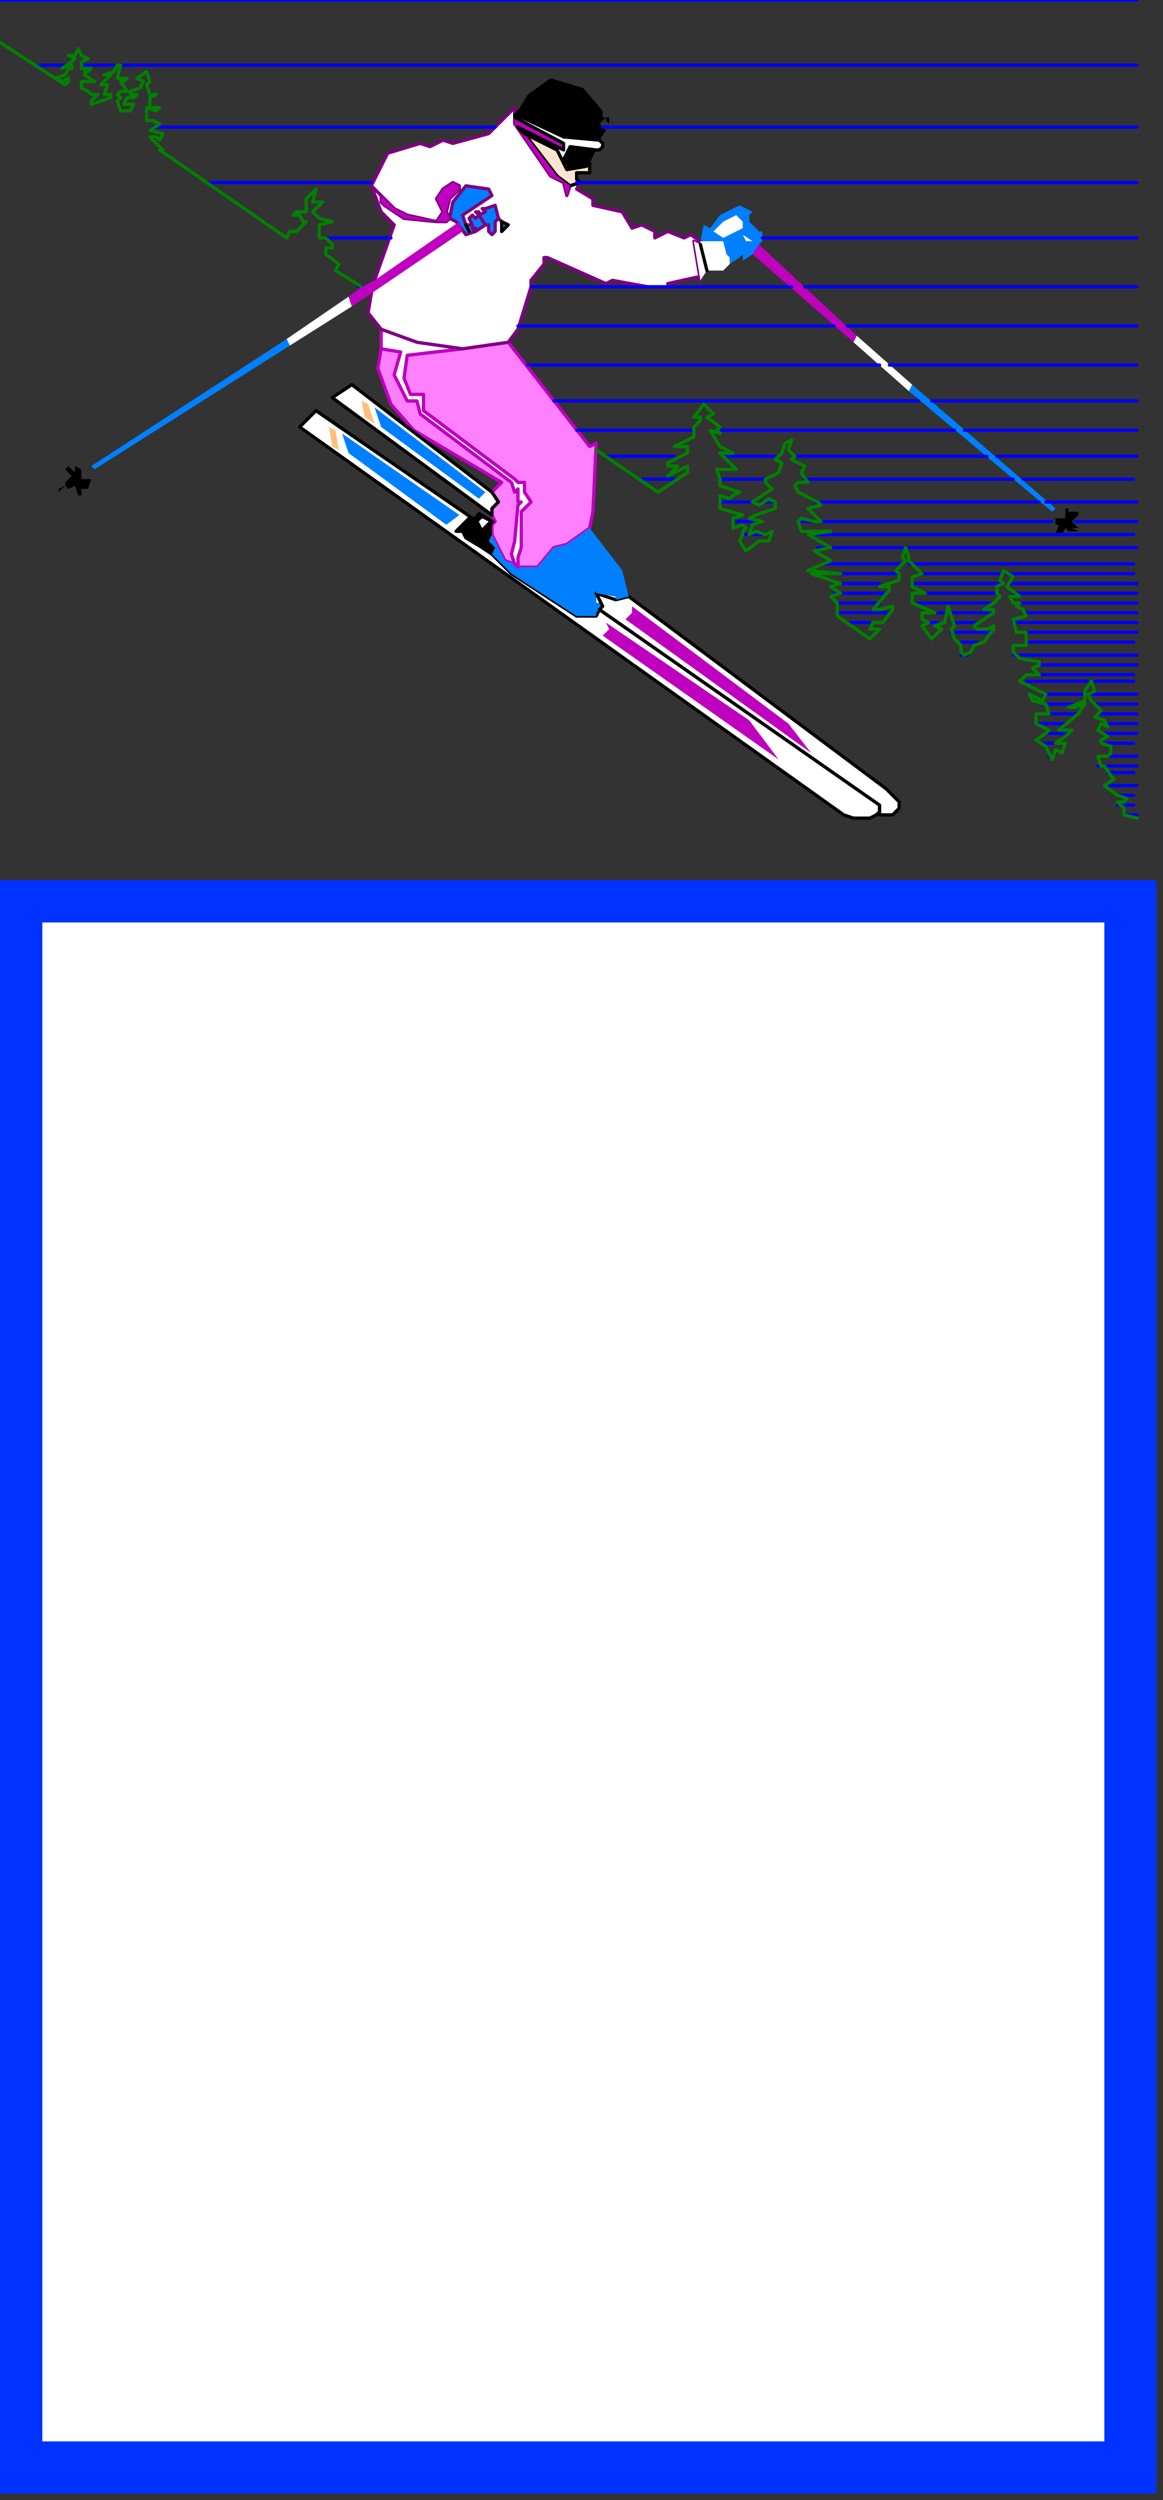 <?xml version="1.0" encoding="UTF-8" standalone="no"?>
<svg
   xmlns:dc="http://purl.org/dc/elements/1.1/"
   xmlns:cc="http://creativecommons.org/ns#"
   xmlns:rdf="http://www.w3.org/1999/02/22-rdf-syntax-ns#"
   xmlns:svg="http://www.w3.org/2000/svg"
   xmlns="http://www.w3.org/2000/svg"
   xmlns:sodipodi="http://sodipodi.sourceforge.net/DTD/sodipodi-0.dtd"
   xmlns:inkscape="http://www.inkscape.org/namespaces/inkscape"
   version="1.0"
   width="94.456mm"
   height="202.935mm"
   id="svg289"
   sodipodi:docname="BCKPC048.WMF">
  <rect width="100%" height="100%" fill="#333333" stroke="none"/>
  <sodipodi:namedview
     pagecolor="#ffffff"
     bordercolor="#666666"
     borderopacity="1"
     objecttolerance="10"
     gridtolerance="10"
     guidetolerance="10"
     inkscape:pageopacity="0"
     inkscape:pageshadow="2"
     inkscape:window-width="640"
     inkscape:window-height="480"
     id="namedview291" />
  <defs
     id="defs3">
    <pattern
       id="WMFhbasepattern"
       patternUnits="userSpaceOnUse"
       width="6"
       height="6"
       x="0"
       y="0" />
  </defs>
  <path
     style="fill:#0080ff;fill-rule:evenodd;fill-opacity:1;stroke:none;"
     d="  M 152,63   L 149,64   L 148,64   L 149,65   L 147,66   L 147,65   L 146,65   L 147,66   L 146,67   L 145,66   L 144,67   L 145,69   L 143,69   L 142,66   L 151,60   L 150,58   L 143,57   L 139,62   L 138,67   L 140,68   L 141,68   L 142,71   L 143,72   L 146,71   L 145,70   L 145,70   L 146,70   L 146,71   L 149,69   L 147,66   L 147,66   L 149,69   L 150,69   L 150,71   L 151,72   L 151,72   L 152,71   L 152,68   L 153,67   L 152,63  z "
     id="path5" />
  <path
     style="fill:#000000;fill-rule:evenodd;fill-opacity:1;stroke:none;"
     d="  M 21,143   L 23,145   L 23,143   L 25,144   L 25,147   L 28,147   L 27,150   L 25,150   L 25,152   L 24,152   L 23,149   L 21,150   L 20,149   L 18,151   L 18,150   L 20,149   L 20,148   L 22,146   L 20,144   L 21,143  z "
     id="path7" />
  <path
     style="fill:#ffffff;fill-rule:evenodd;fill-opacity:1;stroke:none;"
     d="  M 183,185   L 184,185   L 185,186   L 183,188   L 183,189   L 184,187   L 185,186   L 183,182   L 189,184   L 189,183   L 183,182   L 183,180   L 183,185  z "
     id="path9" />
  <path
     style="fill:#000000;fill-rule:evenodd;fill-opacity:1;stroke:none;"
     d="  M 140,163   L 141,163   L 142,163   L 143,165   L 148,168   L 144,163   L 144,159   L 140,163  z "
     id="path11" />
  <path
     style="fill:#ff80ff;fill-rule:evenodd;fill-opacity:1;stroke:#bf00bf;stroke-width:1px;stroke-linecap:round;stroke-linejoin:round;stroke-miterlimit:4;stroke-dasharray:none;stroke-opacity:1;"
     d="  M 142,107   L 125,109   L 124,116   L 126,121   L 130,121   L 130,126   L 158,147   L 159,148   L 161,148   L 161,151   L 163,154   L 160,157   L 160,168   L 159,171   L 159,174   L 165,174   L 170,168   L 174,167   L 181,162   L 182,157   L 183,136   L 181,137   L 156,105   L 142,107  z "
     id="path13" />
  <path
     style="fill:#000000;fill-rule:evenodd;fill-opacity:1;stroke:none;"
     d="  M 327,159   L 327,156   L 328,156   L 328,157   L 331,157   L 331,158   L 329,160   L 331,162   L 329,162   L 331,163   L 331,163   L 329,163   L 328,163   L 327,162   L 326,164   L 324,164   L 325,161   L 324,161   L 324,159   L 327,159  z "
     id="path15" />
  <path
     style="fill:#0080ff;fill-rule:evenodd;fill-opacity:1;stroke:none;"
     d="  M 29,144   L 89,106   L 88,104   L 28,143   L 29,144  z "
     id="path17" />
  <path
     style="fill:#0080ff;fill-rule:evenodd;fill-opacity:1;stroke:none;"
     d="  M 280,118   L 279,120   L 323,157   L 324,156   L 280,118  z "
     id="path19" />
  <path
     style="fill:#0080ff;fill-rule:evenodd;fill-opacity:1;stroke:none;"
     d="  M 215,74   L 216,69   L 218,70   L 221,66   L 227,63   L 231,65   L 230,66   L 230,68   L 228,68   L 226,66   L 222,68   L 219,71   L 222,73   L 228,70   L 228,68   L 230,68   L 233,71   L 234,71   L 234,74   L 234,74   L 233,75   L 231,74   L 231,74   L 228,72   L 229,74   L 231,74   L 233,75   L 231,78   L 228,80   L 228,80   L 228,78   L 228,78   L 227,79   L 224,81   L 224,79   L 223,78   L 222,74   L 215,74  z "
     id="path21" />
  <path
     style="fill:#000000;fill-rule:evenodd;fill-opacity:1;stroke:none;"
     d="  M 158,35   L 173,42   L 184,43   L 186,40   L 184,38   L 186,36   L 186,37   L 186,37   L 187,38   L 187,36   L 185,36   L 185,32   L 185,32   L 185,34   L 179,27   L 169,24   L 162,29   L 159,34   L 158,33   L 158,35  z "
     id="path23" />
  <path
     style="fill:#bf00bf;fill-rule:evenodd;fill-opacity:1;stroke:none;"
     d="  M 173,46   L 173,44   L 158,36   L 159,38   L 159,39   L 173,46  z "
     id="path25" />
  <path
     style="fill:#ff80ff;fill-rule:evenodd;fill-opacity:1;stroke:#bf00bf;stroke-width:1px;stroke-linecap:round;stroke-linejoin:round;stroke-miterlimit:4;stroke-dasharray:none;stroke-opacity:1;"
     d="  M 117,107   L 116,113   L 120,124   L 127,132   L 154,148   L 151,151   L 153,154   L 151,156   L 151,158   L 152,160   L 151,161   L 151,164   L 155,172   L 158,173   L 157,170   L 158,166   L 159,155   L 160,154   L 159,154   L 159,150   L 158,151   L 157,148   L 129,127   L 128,123   L 125,123   L 121,115   L 123,108   L 117,107  z "
     id="path27" />
  <path
     style="fill:#ffffff;fill-rule:evenodd;fill-opacity:1;stroke:#000000;stroke-width:1px;stroke-linecap:round;stroke-linejoin:round;stroke-miterlimit:4;stroke-dasharray:none;stroke-opacity:1;"
     d="  M 151,151   L 153,154   L 151,156   L 151,158   L 102,122   L 108,118   L 151,151  z "
     id="path29" />
  <path
     style="fill:#0080ff;fill-rule:evenodd;fill-opacity:1;stroke:none;"
     d="  M 149,151   L 147,153   L 117,131   L 115,125   L 149,151  z "
     id="path31" />
  <path
     style="fill:#ffbf78;fill-rule:evenodd;fill-opacity:1;stroke:none;"
     d="  M 113,124   L 115,130   L 112,128   L 111,123   L 113,124  z "
     id="path33" />
  <path
     style="fill:#ffffff;fill-rule:evenodd;fill-opacity:1;stroke:#000000;stroke-width:1px;stroke-linecap:round;stroke-linejoin:round;stroke-miterlimit:4;stroke-dasharray:none;stroke-opacity:1;"
     d="  M 145,159   L 97,126   L 92,131   L 259,250   L 262,251   L 264,251   L 267,251   L 269,250   L 270,249   L 270,248   L 270,247   L 184,187   L 183,189   L 177,189   L 157,176   L 151,170   L 148,168   L 143,165   L 142,163   L 141,163   L 140,163   L 144,159   L 145,159  z "
     id="path35" />
  <path
     style="fill:#0080ff;fill-rule:evenodd;fill-opacity:1;stroke:none;"
     d="  M 141,158   L 137,161   L 107,139   L 105,133   L 141,158  z "
     id="path37" />
  <path
     style="fill:#bf00bf;fill-rule:evenodd;fill-opacity:1;stroke:none;"
     d="  M 185,195   L 187,193   L 186,191   L 230,221   L 239,233   L 185,195  z "
     id="path39" />
  <path
     style="fill:#ffbf78;fill-rule:evenodd;fill-opacity:1;stroke:none;"
     d="  M 103,132   L 104,138   L 102,137   L 101,131   L 103,132  z "
     id="path41" />
  <path
     style="fill:#000000;fill-rule:evenodd;fill-opacity:1;stroke:none;"
     d="  M 145,159   L 144,159   L 144,163   L 148,168   L 151,170   L 145,159  z "
     id="path43" />
  <path
     style="fill:#0080ff;fill-rule:evenodd;fill-opacity:1;stroke:none;"
     d="  M 170,168   L 165,174   L 159,174   L 158,173   L 155,172   L 151,164   L 150,166   L 152,168   L 151,170   L 157,176   L 177,189   L 183,189   L 183,188   L 185,186   L 184,185   L 183,185   L 183,180   L 170,168  z "
     id="path45" />
  <path
     style="fill:#ffffff;fill-rule:evenodd;fill-opacity:1;stroke:#000000;stroke-width:1px;stroke-linecap:round;stroke-linejoin:round;stroke-miterlimit:4;stroke-dasharray:none;stroke-opacity:1;"
     d="  M 270,250   L 270,249   L 270,248   L 270,247   L 184,187   L 185,186   L 183,182   L 189,184   L 193,183   L 272,242   L 274,244   L 275,245   L 276,246   L 276,248   L 274,250   L 270,250  z "
     id="path47" />
  <path
     style="fill:#0080ff;fill-rule:evenodd;fill-opacity:1;stroke:none;"
     d="  M 181,162   L 174,167   L 170,168   L 183,180   L 183,182   L 189,183   L 189,184   L 193,183   L 191,175   L 181,162  z "
     id="path49" />
  <path
     style="fill:#bf00bf;fill-rule:evenodd;fill-opacity:1;stroke:none;"
     d="  M 192,190   L 194,188   L 194,186   L 242,222   L 249,231   L 192,190  z "
     id="path51" />
  <path
     style="fill:#000000;fill-rule:evenodd;fill-opacity:1;stroke:none;"
     d="  M 152,160   L 150,160   L 148,162   L 147,160   L 148,159   L 150,160   L 152,160   L 147,157   L 145,159   L 151,170   L 152,168   L 150,166   L 151,164   L 151,161   L 152,160  z "
     id="path53" />
  <path
     style="fill:#ffffff;fill-rule:evenodd;fill-opacity:1;stroke:none;"
     d="  M 150,160   L 148,159   L 147,160   L 148,162   L 150,160  z "
     id="path55" />
  <path
     style="fill:#ffffff;fill-rule:evenodd;fill-opacity:1;stroke:#bf00bf;stroke-width:1px;stroke-linecap:round;stroke-linejoin:round;stroke-miterlimit:4;stroke-dasharray:none;stroke-opacity:1;"
     d="  M 142,107   L 125,109   L 124,116   L 126,121   L 130,121   L 130,126   L 158,147   L 159,148   L 161,148   L 161,151   L 163,154   L 160,157   L 160,168   L 159,171   L 159,174   L 158,173   L 157,170   L 158,166   L 159,155   L 160,154   L 159,154   L 159,150   L 158,151   L 157,148   L 129,127   L 128,123   L 125,123   L 121,115   L 123,108   L 117,107   L 117,101   L 128,105   L 142,107  z "
     id="path57" />
  <path
     style="fill:#ffffff;fill-rule:evenodd;fill-opacity:1;stroke:#800180;stroke-width:1px;stroke-linecap:round;stroke-linejoin:round;stroke-miterlimit:4;stroke-dasharray:none;stroke-opacity:1;"
     d="  M 156,105   L 159,101   L 163,88   L 163,86   L 167,81   L 167,79   L 167,79   L 168,79   L 186,87   L 188,86   L 199,88   L 205,88   L 205,87   L 214,85   L 215,86   L 213,74   L 215,75   L 215,74   L 212,72   L 210,73   L 205,71   L 201,73   L 201,71   L 197,69   L 194,70   L 191,65   L 182,63   L 182,61   L 177,58   L 178,56   L 175,57   L 174,60   L 173,56   L 169,54   L 158,38   L 158,33   L 150,41   L 139,44   L 136,43   L 132,45   L 129,44   L 119,47   L 114,57   L 117,60   L 121,64   L 125,66   L 134,68   L 136,65   L 134,61   L 136,58   L 139,56   L 141,57   L 141,58   L 138,61   L 137,65   L 138,67   L 138,67   L 139,62   L 143,57   L 150,58   L 151,60   L 142,66   L 143,69   L 145,69   L 144,67   L 145,66   L 146,67   L 147,66   L 146,65   L 147,65   L 147,66   L 149,65   L 148,64   L 149,64   L 152,63   L 153,67   L 154,68   L 156,69   L 154,71   L 154,68   L 153,67   L 152,68   L 152,71   L 151,72   L 151,72   L 150,71   L 150,69   L 149,69   L 147,66   L 147,66   L 149,69   L 146,71   L 146,70   L 145,70   L 145,70   L 146,71   L 143,72   L 140,68   L 138,67   L 138,67   L 137,68   L 134,68   L 124,67   L 118,63   L 117,62   L 117,60   L 114,57   L 117,65   L 121,69   L 115,86   L 114,90   L 113,96   L 117,101   L 128,105   L 142,107   L 156,105  z "
     id="path59" />
  <path
     style="fill:#fce5ce;fill-rule:evenodd;fill-opacity:1;stroke:#000000;stroke-width:1px;stroke-linecap:round;stroke-linejoin:round;stroke-miterlimit:4;stroke-dasharray:none;stroke-opacity:1;"
     d="  M 178,56   L 177,55   L 177,53   L 179,53   L 181,53   L 181,50   L 180,50   L 180,51   L 174,52   L 171,46   L 161,41   L 171,54   L 175,57   L 178,56  z "
     id="path61" />
  <path
     style="fill:#bf00bf;fill-rule:evenodd;fill-opacity:1;stroke:none;"
     d="  M 117,60   L 121,64   L 125,66   L 134,68   L 136,65   L 134,61   L 136,58   L 139,56   L 141,57   L 141,58   L 138,61   L 137,65   L 138,67   L 137,68   L 134,68   L 124,67   L 118,63   L 117,62   L 117,60  z "
     id="path63" />
  <path
     style="fill:#bf00bf;fill-rule:evenodd;fill-opacity:1;stroke:none;"
     d="  M 175,57   L 174,60   L 173,56   L 169,54   L 158,38   L 158,35   L 158,36   L 159,38   L 159,39   L 161,41   L 171,54   L 175,57  z "
     id="path65" />
  <path
     style="fill:#ffffff;fill-rule:evenodd;fill-opacity:1;stroke:#000000;stroke-width:1px;stroke-linecap:round;stroke-linejoin:round;stroke-miterlimit:4;stroke-dasharray:none;stroke-opacity:1;"
     d="  M 184,43   L 173,42   L 158,35   L 158,36   L 173,44   L 173,46   L 159,39   L 161,41   L 171,46   L 174,52   L 180,51   L 180,50   L 174,51   L 173,49   L 175,45   L 183,46   L 184,46   L 185,45   L 185,44   L 184,43  z "
     id="path67" />
  <path
     style="fill:#000000;fill-rule:evenodd;fill-opacity:1;stroke:none;"
     d="  M 183,46   L 175,45   L 173,49   L 174,51   L 180,50   L 181,50   L 183,46  z "
     id="path69" />
  <path
     style="fill:#ffffff;fill-rule:evenodd;fill-opacity:1;stroke:none;"
     d="  M 224,81   L 224,79   L 223,78   L 222,74   L 215,74   L 215,73   L 215,75   L 213,74   L 215,86   L 217,83   L 222,83   L 224,81  z "
     id="path71" />
  <path
     style="fill:#ffffff;fill-rule:evenodd;fill-opacity:1;stroke:none;"
     d="  M 228,68   L 228,70   L 222,73   L 219,71   L 222,68   L 226,66   L 228,68  z "
     id="path73" />
  <path
     style="fill:#ffffff;fill-rule:evenodd;fill-opacity:1;stroke:none;"
     d="  M 231,74   L 228,72   L 229,74   L 231,74   L 231,74  z "
     id="path75" />
  <path
     style="fill:#bf00bf;fill-rule:evenodd;fill-opacity:1;stroke:none;"
     d="  M 233,75   L 263,103   L 262,105   L 231,78   L 233,75  z "
     id="path77" />
  <path
     style="fill:#ffffff;fill-rule:evenodd;fill-opacity:1;stroke:none;"
     d="  M 280,118   L 279,120   L 262,105   L 263,103   L 280,118  z "
     id="path79" />
  <path
     style="fill:#ffffff;fill-rule:evenodd;fill-opacity:1;stroke:none;"
     d="  M 89,106   L 88,104   L 107,91   L 108,94   L 89,106  z "
     id="path81" />
  <path
     style="fill:none;stroke:#0000ff;stroke-width:1px;stroke-linecap:round;stroke-linejoin:round;stroke-miterlimit:4;stroke-dasharray:none;stroke-opacity:1;"
     d="  M 185,39   L 349,39  "
     id="path83" />
  <path
     style="fill:none;stroke:#0000ff;stroke-width:1px;stroke-linecap:round;stroke-linejoin:round;stroke-miterlimit:4;stroke-dasharray:none;stroke-opacity:1;"
     d="  M 349,56   L 177,56  "
     id="path85" />
  <path
     style="fill:none;stroke:#0000ff;stroke-width:1px;stroke-linecap:round;stroke-linejoin:round;stroke-miterlimit:4;stroke-dasharray:none;stroke-opacity:1;"
     d="  M 234,73   L 349,73  "
     id="path87" />
  <path
     style="fill:none;stroke:#0000ff;stroke-width:1px;stroke-linecap:round;stroke-linejoin:round;stroke-miterlimit:4;stroke-dasharray:none;stroke-opacity:1;"
     d="  M 349,88   L 247,88  "
     id="path89" />
  <path
     style="fill:none;stroke:#0000ff;stroke-width:1px;stroke-linecap:round;stroke-linejoin:round;stroke-miterlimit:4;stroke-dasharray:none;stroke-opacity:1;"
     d="  M 260,100   L 349,100  "
     id="path91" />
  <path
     style="fill:none;stroke:#0000ff;stroke-width:1px;stroke-linecap:round;stroke-linejoin:round;stroke-miterlimit:4;stroke-dasharray:none;stroke-opacity:1;"
     d="  M 349,112   L 273,112  "
     id="path93" />
  <path
     style="fill:none;stroke:#0000ff;stroke-width:1px;stroke-linecap:round;stroke-linejoin:round;stroke-miterlimit:4;stroke-dasharray:none;stroke-opacity:1;"
     d="  M 286,123   L 349,123  "
     id="path95" />
  <path
     style="fill:none;stroke:#0000ff;stroke-width:1px;stroke-linecap:round;stroke-linejoin:round;stroke-miterlimit:4;stroke-dasharray:none;stroke-opacity:1;"
     d="  M 349,132   L 296,132  "
     id="path97" />
  <path
     style="fill:none;stroke:#0000ff;stroke-width:1px;stroke-linecap:round;stroke-linejoin:round;stroke-miterlimit:4;stroke-dasharray:none;stroke-opacity:1;"
     d="  M 306,140   L 349,140  "
     id="path99" />
  <path
     style="fill:none;stroke:#0000ff;stroke-width:1px;stroke-linecap:round;stroke-linejoin:round;stroke-miterlimit:4;stroke-dasharray:none;stroke-opacity:1;"
     d="  M 348,147   L 314,147  "
     id="path101" />
  <path
     style="fill:none;stroke:#0000ff;stroke-width:1px;stroke-linecap:round;stroke-linejoin:round;stroke-miterlimit:4;stroke-dasharray:none;stroke-opacity:1;"
     d="  M 321,154   L 349,154  "
     id="path103" />
  <path
     style="fill:none;stroke:#0000ff;stroke-width:1px;stroke-linecap:round;stroke-linejoin:round;stroke-miterlimit:4;stroke-dasharray:none;stroke-opacity:1;"
     d="  M 349,160   L 330,160  "
     id="path105" />
  <path
     style="fill:none;stroke:#0000ff;stroke-width:1px;stroke-linecap:round;stroke-linejoin:round;stroke-miterlimit:4;stroke-dasharray:none;stroke-opacity:1;"
     d="  M 348,176   L 309,176  "
     id="path107" />
  <path
     style="fill:none;stroke:#0000ff;stroke-width:1px;stroke-linecap:round;stroke-linejoin:round;stroke-miterlimit:4;stroke-dasharray:none;stroke-opacity:1;"
     d="  M 279,173   L 348,173  "
     id="path109" />
  <path
     style="fill:none;stroke:#0000ff;stroke-width:1px;stroke-linecap:round;stroke-linejoin:round;stroke-miterlimit:4;stroke-dasharray:none;stroke-opacity:1;"
     d="  M 349,168   L 251,168  "
     id="path111" />
  <path
     style="fill:none;stroke:#0000ff;stroke-width:1px;stroke-linecap:round;stroke-linejoin:round;stroke-miterlimit:4;stroke-dasharray:none;stroke-opacity:1;"
     d="  M 37,20   L 349,20  "
     id="path113" />
  <path
     style="fill:none;stroke:#0000ff;stroke-width:1px;stroke-linecap:round;stroke-linejoin:round;stroke-miterlimit:4;stroke-dasharray:none;stroke-opacity:1;"
     d="  M 349,179   L 310,179  "
     id="path115" />
  <path
     style="fill:none;stroke:#0000ff;stroke-width:1px;stroke-linecap:round;stroke-linejoin:round;stroke-miterlimit:4;stroke-dasharray:none;stroke-opacity:1;"
     d="  M 349,182   L 311,182  "
     id="path117" />
  <path
     style="fill:none;stroke:#0000ff;stroke-width:1px;stroke-linecap:round;stroke-linejoin:round;stroke-miterlimit:4;stroke-dasharray:none;stroke-opacity:1;"
     d="  M 349,185   L 313,185  "
     id="path119" />
  <path
     style="fill:none;stroke:#0000ff;stroke-width:1px;stroke-linecap:round;stroke-linejoin:round;stroke-miterlimit:4;stroke-dasharray:none;stroke-opacity:1;"
     d="  M 349,188   L 315,188  "
     id="path121" />
  <path
     style="fill:none;stroke:#0000ff;stroke-width:1px;stroke-linecap:round;stroke-linejoin:round;stroke-miterlimit:4;stroke-dasharray:none;stroke-opacity:1;"
     d="  M 349,191   L 311,191  "
     id="path123" />
  <path
     style="fill:none;stroke:#0000ff;stroke-width:1px;stroke-linecap:round;stroke-linejoin:round;stroke-miterlimit:4;stroke-dasharray:none;stroke-opacity:1;"
     d="  M 349,194   L 315,194  "
     id="path125" />
  <path
     style="fill:none;stroke:#0000ff;stroke-width:1px;stroke-linecap:round;stroke-linejoin:round;stroke-miterlimit:4;stroke-dasharray:none;stroke-opacity:1;"
     d="  M 348,197   L 315,197  "
     id="path127" />
  <path
     style="fill:none;stroke:#0000ff;stroke-width:1px;stroke-linecap:round;stroke-linejoin:round;stroke-miterlimit:4;stroke-dasharray:none;stroke-opacity:1;"
     d="  M 349,201   L 311,201  "
     id="path129" />
  <path
     style="fill:none;stroke:#0000ff;stroke-width:1px;stroke-linecap:round;stroke-linejoin:round;stroke-miterlimit:4;stroke-dasharray:none;stroke-opacity:1;"
     d="  M 349,204   L 319,204  "
     id="path131" />
  <path
     style="fill:none;stroke:#0000ff;stroke-width:1px;stroke-linecap:round;stroke-linejoin:round;stroke-miterlimit:4;stroke-dasharray:none;stroke-opacity:1;"
     d="  M 348,207   L 316,207  "
     id="path133" />
  <path
     style="fill:none;stroke:#0000ff;stroke-width:1px;stroke-linecap:round;stroke-linejoin:round;stroke-miterlimit:4;stroke-dasharray:none;stroke-opacity:1;"
     d="  M 348,209   L 335,209  "
     id="path135" />
  <path
     style="fill:none;stroke:#0000ff;stroke-width:1px;stroke-linecap:round;stroke-linejoin:round;stroke-miterlimit:4;stroke-dasharray:none;stroke-opacity:1;"
     d="  M 349,213   L 334,213  "
     id="path137" />
  <path
     style="fill:none;stroke:#0000ff;stroke-width:1px;stroke-linecap:round;stroke-linejoin:round;stroke-miterlimit:4;stroke-dasharray:none;stroke-opacity:1;"
     d="  M 349,216   L 336,216  "
     id="path139" />
  <path
     style="fill:none;stroke:#0000ff;stroke-width:1px;stroke-linecap:round;stroke-linejoin:round;stroke-miterlimit:4;stroke-dasharray:none;stroke-opacity:1;"
     d="  M 349,219   L 337,219  "
     id="path141" />
  <path
     style="fill:none;stroke:#0000ff;stroke-width:1px;stroke-linecap:round;stroke-linejoin:round;stroke-miterlimit:4;stroke-dasharray:none;stroke-opacity:1;"
     d="  M 349,222   L 340,222  "
     id="path143" />
  <path
     style="fill:none;stroke:#0000ff;stroke-width:1px;stroke-linecap:round;stroke-linejoin:round;stroke-miterlimit:4;stroke-dasharray:none;stroke-opacity:1;"
     d="  M 349,225   L 339,225  "
     id="path145" />
  <path
     style="fill:none;stroke:#0000ff;stroke-width:1px;stroke-linecap:round;stroke-linejoin:round;stroke-miterlimit:4;stroke-dasharray:none;stroke-opacity:1;"
     d="  M 348,228   L 338,228  "
     id="path147" />
  <path
     style="fill:none;stroke:#0000ff;stroke-width:1px;stroke-linecap:round;stroke-linejoin:round;stroke-miterlimit:4;stroke-dasharray:none;stroke-opacity:1;"
     d="  M 349,232   L 340,232  "
     id="path149" />
  <path
     style="fill:none;stroke:#0000ff;stroke-width:1px;stroke-linecap:round;stroke-linejoin:round;stroke-miterlimit:4;stroke-dasharray:none;stroke-opacity:1;"
     d="  M 349,235   L 337,235  "
     id="path151" />
  <path
     style="fill:none;stroke:#0000ff;stroke-width:1px;stroke-linecap:round;stroke-linejoin:round;stroke-miterlimit:4;stroke-dasharray:none;stroke-opacity:1;"
     d="  M 348,237   L 340,237  "
     id="path153" />
  <path
     style="fill:none;stroke:#0000ff;stroke-width:1px;stroke-linecap:round;stroke-linejoin:round;stroke-miterlimit:4;stroke-dasharray:none;stroke-opacity:1;"
     d="  M 349,241   L 340,241  "
     id="path155" />
  <path
     style="fill:none;stroke:#0000ff;stroke-width:1px;stroke-linecap:round;stroke-linejoin:round;stroke-miterlimit:4;stroke-dasharray:none;stroke-opacity:1;"
     d="  M 348,244   L 343,244  "
     id="path157" />
  <path
     style="fill:none;stroke:#0000ff;stroke-width:1px;stroke-linecap:round;stroke-linejoin:round;stroke-miterlimit:4;stroke-dasharray:none;stroke-opacity:1;"
     d="  M 348,247   L 343,247  "
     id="path159" />
  <path
     style="fill:none;stroke:#0000ff;stroke-width:1px;stroke-linecap:round;stroke-linejoin:round;stroke-miterlimit:4;stroke-dasharray:none;stroke-opacity:1;"
     d="  M 349,250   L 345,250  "
     id="path161" />
  <path
     style="fill:none;stroke:#0000ff;stroke-width:1px;stroke-linecap:round;stroke-linejoin:round;stroke-miterlimit:4;stroke-dasharray:none;stroke-opacity:1;"
     d="  M 25,20   L 35,20  "
     id="path163" />
  <path
     style="fill:none;stroke:#0000ff;stroke-width:1px;stroke-linecap:round;stroke-linejoin:round;stroke-miterlimit:4;stroke-dasharray:none;stroke-opacity:1;"
     d="  M 12,20   L 20,20  "
     id="path165" />
  <path
     style="fill:none;stroke:#0000ff;stroke-width:1px;stroke-linecap:round;stroke-linejoin:round;stroke-miterlimit:4;stroke-dasharray:none;stroke-opacity:1;"
     d="  M 47,39   L 152,39  "
     id="path167" />
  <path
     style="fill:none;stroke:#0000ff;stroke-width:1px;stroke-linecap:round;stroke-linejoin:round;stroke-miterlimit:4;stroke-dasharray:none;stroke-opacity:1;"
     d="  M 114,56   L 64,56  "
     id="path169" />
  <path
     style="fill:none;stroke:#0000ff;stroke-width:1px;stroke-linecap:round;stroke-linejoin:round;stroke-miterlimit:4;stroke-dasharray:none;stroke-opacity:1;"
     d="  M 100,73   L 120,73  "
     id="path171" />
  <path
     style="fill:none;stroke:#0000ff;stroke-width:1px;stroke-linecap:round;stroke-linejoin:round;stroke-miterlimit:4;stroke-dasharray:none;stroke-opacity:1;"
     d="  M 243,88   L 163,88  "
     id="path173" />
  <path
     style="fill:none;stroke:#0000ff;stroke-width:1px;stroke-linecap:round;stroke-linejoin:round;stroke-miterlimit:4;stroke-dasharray:none;stroke-opacity:1;"
     d="  M 110,88   L 112,88  "
     id="path175" />
  <path
     style="fill:none;stroke:#0000ff;stroke-width:1px;stroke-linecap:round;stroke-linejoin:round;stroke-miterlimit:4;stroke-dasharray:none;stroke-opacity:1;"
     d="  M 159,100   L 256,100  "
     id="path177" />
  <path
     style="fill:none;stroke:#0000ff;stroke-width:1px;stroke-linecap:round;stroke-linejoin:round;stroke-miterlimit:4;stroke-dasharray:none;stroke-opacity:1;"
     d="  M 270,112   L 162,112  "
     id="path179" />
  <path
     style="fill:none;stroke:#0000ff;stroke-width:1px;stroke-linecap:round;stroke-linejoin:round;stroke-miterlimit:4;stroke-dasharray:none;stroke-opacity:1;"
     d="  M 170,123   L 282,123  "
     id="path181" />
  <path
     style="fill:none;stroke:#0000ff;stroke-width:1px;stroke-linecap:round;stroke-linejoin:round;stroke-miterlimit:4;stroke-dasharray:none;stroke-opacity:1;"
     d="  M 293,132   L 220,132  "
     id="path183" />
  <path
     style="fill:none;stroke:#0000ff;stroke-width:1px;stroke-linecap:round;stroke-linejoin:round;stroke-miterlimit:4;stroke-dasharray:none;stroke-opacity:1;"
     d="  M 213,132   L 177,132  "
     id="path185" />
  <path
     style="fill:none;stroke:#0000ff;stroke-width:1px;stroke-linecap:round;stroke-linejoin:round;stroke-miterlimit:4;stroke-dasharray:none;stroke-opacity:1;"
     d="  M 244,140   L 303,140  "
     id="path187" />
  <path
     style="fill:none;stroke:#0000ff;stroke-width:1px;stroke-linecap:round;stroke-linejoin:round;stroke-miterlimit:4;stroke-dasharray:none;stroke-opacity:1;"
     d="  M 222,140   L 238,140  "
     id="path189" />
  <path
     style="fill:none;stroke:#0000ff;stroke-width:1px;stroke-linecap:round;stroke-linejoin:round;stroke-miterlimit:4;stroke-dasharray:none;stroke-opacity:1;"
     d="  M 186,140   L 207,140  "
     id="path191" />
  <path
     style="fill:none;stroke:#0000ff;stroke-width:1px;stroke-linecap:round;stroke-linejoin:round;stroke-miterlimit:4;stroke-dasharray:none;stroke-opacity:1;"
     d="  M 311,147   L 247,147  "
     id="path193" />
  <path
     style="fill:none;stroke:#0000ff;stroke-width:1px;stroke-linecap:round;stroke-linejoin:round;stroke-miterlimit:4;stroke-dasharray:none;stroke-opacity:1;"
     d="  M 235,147   L 221,147  "
     id="path195" />
  <path
     style="fill:none;stroke:#0000ff;stroke-width:1px;stroke-linecap:round;stroke-linejoin:round;stroke-miterlimit:4;stroke-dasharray:none;stroke-opacity:1;"
     d="  M 207,147   L 197,147  "
     id="path197" />
  <path
     style="fill:none;stroke:#0000ff;stroke-width:1px;stroke-linecap:round;stroke-linejoin:round;stroke-miterlimit:4;stroke-dasharray:none;stroke-opacity:1;"
     d="  M 250,154   L 319,154  "
     id="path199" />
  <path
     style="fill:none;stroke:#0000ff;stroke-width:1px;stroke-linecap:round;stroke-linejoin:round;stroke-miterlimit:4;stroke-dasharray:none;stroke-opacity:1;"
     d="  M 221,154   L 232,154  "
     id="path201" />
  <path
     style="fill:none;stroke:#0000ff;stroke-width:1px;stroke-linecap:round;stroke-linejoin:round;stroke-miterlimit:4;stroke-dasharray:none;stroke-opacity:1;"
     d="  M 323,160   L 245,160  "
     id="path203" />
  <path
     style="fill:none;stroke:#0000ff;stroke-width:1px;stroke-linecap:round;stroke-linejoin:round;stroke-miterlimit:4;stroke-dasharray:none;stroke-opacity:1;"
     d="  M 231,160   L 225,160  "
     id="path205" />
  <path
     style="fill:none;stroke:#0000ff;stroke-width:1px;stroke-linecap:round;stroke-linejoin:round;stroke-miterlimit:4;stroke-dasharray:none;stroke-opacity:1;"
     d="  M 228,164   L 230,164  "
     id="path207" />
  <path
     style="fill:none;stroke:#0000ff;stroke-width:1px;stroke-linecap:round;stroke-linejoin:round;stroke-miterlimit:4;stroke-dasharray:none;stroke-opacity:1;"
     d="  M 253,173   L 277,173  "
     id="path209" />
  <path
     style="fill:none;stroke:#0000ff;stroke-width:1px;stroke-linecap:round;stroke-linejoin:round;stroke-miterlimit:4;stroke-dasharray:none;stroke-opacity:1;"
     d="  M 307,176   L 282,176  "
     id="path211" />
  <path
     style="fill:none;stroke:#0000ff;stroke-width:1px;stroke-linecap:round;stroke-linejoin:round;stroke-miterlimit:4;stroke-dasharray:none;stroke-opacity:1;"
     d="  M 276,176   L 255,176  "
     id="path213" />
  <path
     style="fill:none;stroke:#0000ff;stroke-width:1px;stroke-linecap:round;stroke-linejoin:round;stroke-miterlimit:4;stroke-dasharray:none;stroke-opacity:1;"
     d="  M 307,179   L 280,179  "
     id="path215" />
  <path
     style="fill:none;stroke:#0000ff;stroke-width:1px;stroke-linecap:round;stroke-linejoin:round;stroke-miterlimit:4;stroke-dasharray:none;stroke-opacity:1;"
     d="  M 270,179   L 257,179  "
     id="path217" />
  <path
     style="fill:none;stroke:#0000ff;stroke-width:1px;stroke-linecap:round;stroke-linejoin:round;stroke-miterlimit:4;stroke-dasharray:none;stroke-opacity:1;"
     d="  M 306,182   L 281,182  "
     id="path219" />
  <path
     style="fill:none;stroke:#0000ff;stroke-width:1px;stroke-linecap:round;stroke-linejoin:round;stroke-miterlimit:4;stroke-dasharray:none;stroke-opacity:1;"
     d="  M 272,182   L 256,182  "
     id="path221" />
  <path
     style="fill:none;stroke:#0000ff;stroke-width:1px;stroke-linecap:round;stroke-linejoin:round;stroke-miterlimit:4;stroke-dasharray:none;stroke-opacity:1;"
     d="  M 304,185   L 282,185  "
     id="path223" />
  <path
     style="fill:none;stroke:#0000ff;stroke-width:1px;stroke-linecap:round;stroke-linejoin:round;stroke-miterlimit:4;stroke-dasharray:none;stroke-opacity:1;"
     d="  M 270,185   L 257,185  "
     id="path225" />
  <path
     style="fill:none;stroke:#0000ff;stroke-width:1px;stroke-linecap:round;stroke-linejoin:round;stroke-miterlimit:4;stroke-dasharray:none;stroke-opacity:1;"
     d="  M 305,188   L 291,188  "
     id="path227" />
  <path
     style="fill:none;stroke:#0000ff;stroke-width:1px;stroke-linecap:round;stroke-linejoin:round;stroke-miterlimit:4;stroke-dasharray:none;stroke-opacity:1;"
     d="  M 273,188   L 257,188  "
     id="path229" />
  <path
     style="fill:none;stroke:#0000ff;stroke-width:1px;stroke-linecap:round;stroke-linejoin:round;stroke-miterlimit:4;stroke-dasharray:none;stroke-opacity:1;"
     d="  M 290,188   L 283,188  "
     id="path231" />
  <path
     style="fill:none;stroke:#0000ff;stroke-width:1px;stroke-linecap:round;stroke-linejoin:round;stroke-miterlimit:4;stroke-dasharray:none;stroke-opacity:1;"
     d="  M 300,191   L 293,191  "
     id="path233" />
  <path
     style="fill:none;stroke:#0000ff;stroke-width:1px;stroke-linecap:round;stroke-linejoin:round;stroke-miterlimit:4;stroke-dasharray:none;stroke-opacity:1;"
     d="  M 288,191   L 284,191  "
     id="path235" />
  <path
     style="fill:none;stroke:#0000ff;stroke-width:1px;stroke-linecap:round;stroke-linejoin:round;stroke-miterlimit:4;stroke-dasharray:none;stroke-opacity:1;"
     d="  M 267,191   L 261,191  "
     id="path237" />
  <path
     style="fill:none;stroke:#0000ff;stroke-width:1px;stroke-linecap:round;stroke-linejoin:round;stroke-miterlimit:4;stroke-dasharray:none;stroke-opacity:1;"
     d="  M 304,194   L 292,194  "
     id="path239" />
  <path
     style="fill:none;stroke:#0000ff;stroke-width:1px;stroke-linecap:round;stroke-linejoin:round;stroke-miterlimit:4;stroke-dasharray:none;stroke-opacity:1;"
     d="  M 300,197   L 295,197  "
     id="path241" />
  <path
     style="fill:none;stroke:#0000ff;stroke-width:1px;stroke-linecap:round;stroke-linejoin:round;stroke-miterlimit:4;stroke-dasharray:none;stroke-opacity:1;"
     d="  M 297,201   L 295,201  "
     id="path243" />
  <path
     style="fill:none;stroke:#0000ff;stroke-width:1px;stroke-linecap:round;stroke-linejoin:round;stroke-miterlimit:4;stroke-dasharray:none;stroke-opacity:1;"
     d="  M 334,209   L 315,209  "
     id="path245" />
  <path
     style="fill:none;stroke:#0000ff;stroke-width:1px;stroke-linecap:round;stroke-linejoin:round;stroke-miterlimit:4;stroke-dasharray:none;stroke-opacity:1;"
     d="  M 333,213   L 320,213  "
     id="path247" />
  <path
     style="fill:none;stroke:#0000ff;stroke-width:1px;stroke-linecap:round;stroke-linejoin:round;stroke-miterlimit:4;stroke-dasharray:none;stroke-opacity:1;"
     d="  M 330,216   L 320,216  "
     id="path249" />
  <path
     style="fill:none;stroke:#0000ff;stroke-width:1px;stroke-linecap:round;stroke-linejoin:round;stroke-miterlimit:4;stroke-dasharray:none;stroke-opacity:1;"
     d="  M 331,219   L 318,219  "
     id="path251" />
  <path
     style="fill:none;stroke:#0000ff;stroke-width:1px;stroke-linecap:round;stroke-linejoin:round;stroke-miterlimit:4;stroke-dasharray:none;stroke-opacity:1;"
     d="  M 327,222   L 318,222  "
     id="path253" />
  <path
     style="fill:none;stroke:#0000ff;stroke-width:1px;stroke-linecap:round;stroke-linejoin:round;stroke-miterlimit:4;stroke-dasharray:none;stroke-opacity:1;"
     d="  M 328,225   L 321,225  "
     id="path255" />
  <path
     style="fill:none;stroke:#0000ff;stroke-width:1px;stroke-linecap:round;stroke-linejoin:round;stroke-miterlimit:4;stroke-dasharray:none;stroke-opacity:1;"
     d="  M 325,228   L 320,228  "
     id="path257" />
  <path
     style="fill:none;stroke:#0000ff;stroke-width:1px;stroke-linecap:round;stroke-linejoin:round;stroke-miterlimit:4;stroke-dasharray:none;stroke-opacity:1;"
     d="  M 323,232   L 322,232  "
     id="path259" />
  <path
     style="fill:none;stroke:#0000ff;stroke-width:1px;stroke-linecap:round;stroke-linejoin:round;stroke-miterlimit:4;stroke-dasharray:none;stroke-opacity:1;"
     d="  M 349,0   L 0,0  "
     id="path261" />
  <path
     style="fill:none;stroke:#0000ff;stroke-width:1px;stroke-linecap:round;stroke-linejoin:round;stroke-miterlimit:4;stroke-dasharray:none;stroke-opacity:1;"
     d="  M 248,164   L 348,164  "
     id="path263" />
  <path
     style="fill:none;stroke:#0000ff;stroke-width:1px;stroke-linecap:round;stroke-linejoin:round;stroke-miterlimit:4;stroke-dasharray:none;stroke-opacity:1;"
     d="  M 230,164   L 234,164  "
     id="path265" />
  <path
     style="fill:none;stroke:#0000ff;stroke-width:1px;stroke-linecap:round;stroke-linejoin:round;stroke-miterlimit:4;stroke-dasharray:none;stroke-opacity:1;"
     d="  M 235,164   L 236,164  "
     id="path267" />
  <path
     style="fill:none;stroke:#0000ff;stroke-width:1px;stroke-linecap:round;stroke-linejoin:round;stroke-miterlimit:4;stroke-dasharray:none;stroke-opacity:1;"
     d="  M 234,154   L 238,154  "
     id="path269" />
  <path
     style="fill:none;stroke:#018001;stroke-width:1px;stroke-linecap:round;stroke-linejoin:round;stroke-miterlimit:4;stroke-dasharray:none;stroke-opacity:1;"
     d="  M 349,251   L 345,250   L 345,248   L 344,247   L 343,246   L 345,246   L 346,245   L 343,244   L 339,241   L 342,239   L 341,238   L 339,235   L 338,235   L 337,232   L 340,232   L 341,231   L 341,229   L 338,228   L 338,227   L 340,226   L 337,224   L 338,222   L 340,223   L 339,221   L 336,220   L 338,218   L 335,215   L 334,213   L 336,212   L 335,209   L 333,212   L 333,215   L 328,217   L 330,217   L 333,216   L 331,219   L 325,224   L 326,224   L 329,224   L 327,226   L 324,228   L 327,228   L 326,231   L 324,230   L 323,233   L 321,229   L 318,227   L 321,225   L 322,224   L 318,222   L 318,219   L 322,219   L 321,216   L 317,215   L 316,213   L 320,215   L 321,213   L 313,209   L 315,207   L 319,207   L 317,205   L 319,204   L 319,203   L 313,202   L 311,200   L 311,198   L 315,198   L 315,194   L 312,194   L 311,190   L 315,189   L 314,187   L 312,186   L 313,185   L 311,185   L 310,183   L 313,183   L 309,180   L 311,177   L 308,175   L 307,178   L 308,179   L 306,180   L 306,182   L 307,183   L 305,185   L 302,187   L 304,187   L 305,187   L 305,188   L 299,192   L 300,193   L 303,193   L 305,192   L 305,193   L 302,197   L 299,198   L 298,200   L 296,201   L 295,200   L 295,198   L 293,196   L 292,193   L 293,192   L 291,186   L 290,191   L 287,192   L 289,193   L 286,196   L 283,192   L 285,191   L 283,190   L 283,188   L 287,188   L 280,185   L 280,182   L 284,182   L 280,180   L 280,177   L 283,176   L 279,172   L 279,171   L 278,168   L 277,171   L 278,172   L 275,175   L 276,176   L 276,178   L 270,180   L 273,180   L 273,181   L 268,187   L 270,187   L 274,186   L 274,187   L 271,191   L 268,191   L 267,193   L 270,193   L 267,196  "
     id="path271" />
  <path
     style="fill:none;stroke:#018001;stroke-width:1px;stroke-linecap:round;stroke-linejoin:round;stroke-miterlimit:4;stroke-dasharray:none;stroke-opacity:1;"
     d="  M 183,138   L 202,151   L 211,145   L 211,143   L 209,144   L 205,146   L 208,143   L 205,143   L 205,142   L 211,139   L 211,137   L 207,137   L 213,134   L 213,131   L 215,129   L 215,128   L 213,128   L 216,124   L 219,127   L 217,128   L 221,131   L 220,132   L 221,133   L 218,132   L 221,137   L 225,139   L 221,139   L 226,144   L 224,144   L 220,144   L 221,147   L 221,149   L 227,151   L 225,152   L 224,153   L 221,152   L 221,156   L 228,158   L 228,158   L 225,159   L 225,162   L 228,161   L 229,162   L 228,163   L 228,164   L 227,166   L 229,169   L 233,166   L 236,166   L 237,163   L 235,164   L 232,163   L 230,164   L 231,161   L 234,160   L 230,159   L 232,158   L 238,156   L 238,154   L 236,153   L 233,155   L 231,154   L 237,150   L 235,148   L 235,147   L 239,145   L 240,142   L 238,141   L 240,139   L 241,136   L 243,135   L 242,138   L 244,140   L 243,141   L 247,143   L 246,145   L 248,148   L 245,148   L 244,149   L 245,151   L 251,154   L 252,155   L 248,156   L 252,160   L 250,160   L 246,159   L 245,160   L 246,163   L 255,163   L 248,164   L 255,168   L 250,169   L 255,172   L 248,175   L 258,176   L 249,176   L 258,179   L 255,180   L 258,182   L 255,183   L 256,184   L 257,185   L 257,189   L 267,196  "
     id="path273" />
  <path
     style="fill:none;stroke:#018001;stroke-width:1px;stroke-linecap:round;stroke-linejoin:round;stroke-miterlimit:4;stroke-dasharray:none;stroke-opacity:1;"
     d="  M 0,13   L 20,26   L 21,25   L 21,24   L 19,25   L 17,24   L 20,23   L 21,21   L 22,21   L 22,20   L 19,21   L 22,19   L 23,18   L 21,17   L 23,17   L 24,15   L 24,15   L 25,17   L 27,18   L 25,19   L 25,21   L 28,21   L 27,22   L 26,22   L 26,23   L 29,25   L 27,25   L 25,25   L 25,27   L 27,28   L 28,29   L 30,29   L 28,31   L 28,32   L 34,30   L 34,29   L 33,29   L 32,29   L 33,26   L 31,26   L 31,26   L 33,24   L 34,23   L 32,23   L 35,22   L 36,20   L 37,20   L 36,24   L 39,24   L 38,25   L 37,25   L 39,28   L 37,28   L 36,29   L 37,30   L 36,31   L 37,34   L 40,34   L 41,32   L 38,32   L 39,30   L 41,30   L 42,29   L 40,29   L 40,28   L 43,27   L 44,25   L 42,24   L 45,22   L 46,25   L 45,26   L 46,29   L 48,29   L 46,30   L 46,33   L 49,33   L 48,34   L 45,33   L 45,37   L 47,37   L 49,38   L 46,40   L 50,41   L 49,43   L 48,42   L 46,42   L 50,46   L 49,46   L 88,73   L 89,71   L 91,71   L 92,70   L 93,69   L 94,68   L 93,68   L 92,66   L 90,66   L 91,65   L 94,65   L 94,62   L 94,61   L 94,61   L 97,58   L 96,62   L 99,62   L 96,65   L 98,67   L 102,68   L 98,69   L 98,73   L 100,73   L 101,74   L 102,75   L 102,76   L 100,76   L 100,78   L 104,81   L 103,83   L 111,88  "
     id="path275" />
  <path
     style="fill:none;stroke:#000000;stroke-width:1px;stroke-linecap:round;stroke-linejoin:round;stroke-miterlimit:4;stroke-dasharray:none;stroke-opacity:1;"
     d="  M 217,83   L 215,75  "
     id="path277" />
  <path
     style="fill:#bf00bf;fill-rule:evenodd;fill-opacity:1;stroke:none;"
     d="  M 114,90   L 142,71   L 141,68   L 115,86   L 111,88   L 107,91   L 108,94   L 114,90  z "
     id="path279" />
  <path
     style="fill:#0080ff;fill-rule:evenodd;fill-opacity:1;stroke:#000000;stroke-width:1px;stroke-linecap:round;stroke-linejoin:round;stroke-miterlimit:4;stroke-dasharray:none;stroke-opacity:1;"
     d="  M 154,68   L 154,71   L 156,69   L 154,68  z "
     id="path281" />
  <path
     style="fill:none;stroke:#000000;stroke-width:1px;stroke-linecap:round;stroke-linejoin:round;stroke-miterlimit:4;stroke-dasharray:none;stroke-opacity:1;"
     d="  M 143,69   L 144,71  "
     id="path283" />
  <path
     style="fill:#0033ff;fill-rule:evenodd;fill-opacity:1;stroke:none;"
     d="  M 0,270   L 355,270   L 355,765   L 0,765   L 0,270  z "
     id="path285" />
  <path
     style="fill:#ffffff;fill-rule:evenodd;fill-opacity:1;stroke:none;"
     d="  M 339,283   L 339,749   L 13,749   L 13,283   L 339,283  z "
     id="path287" />
</svg>
